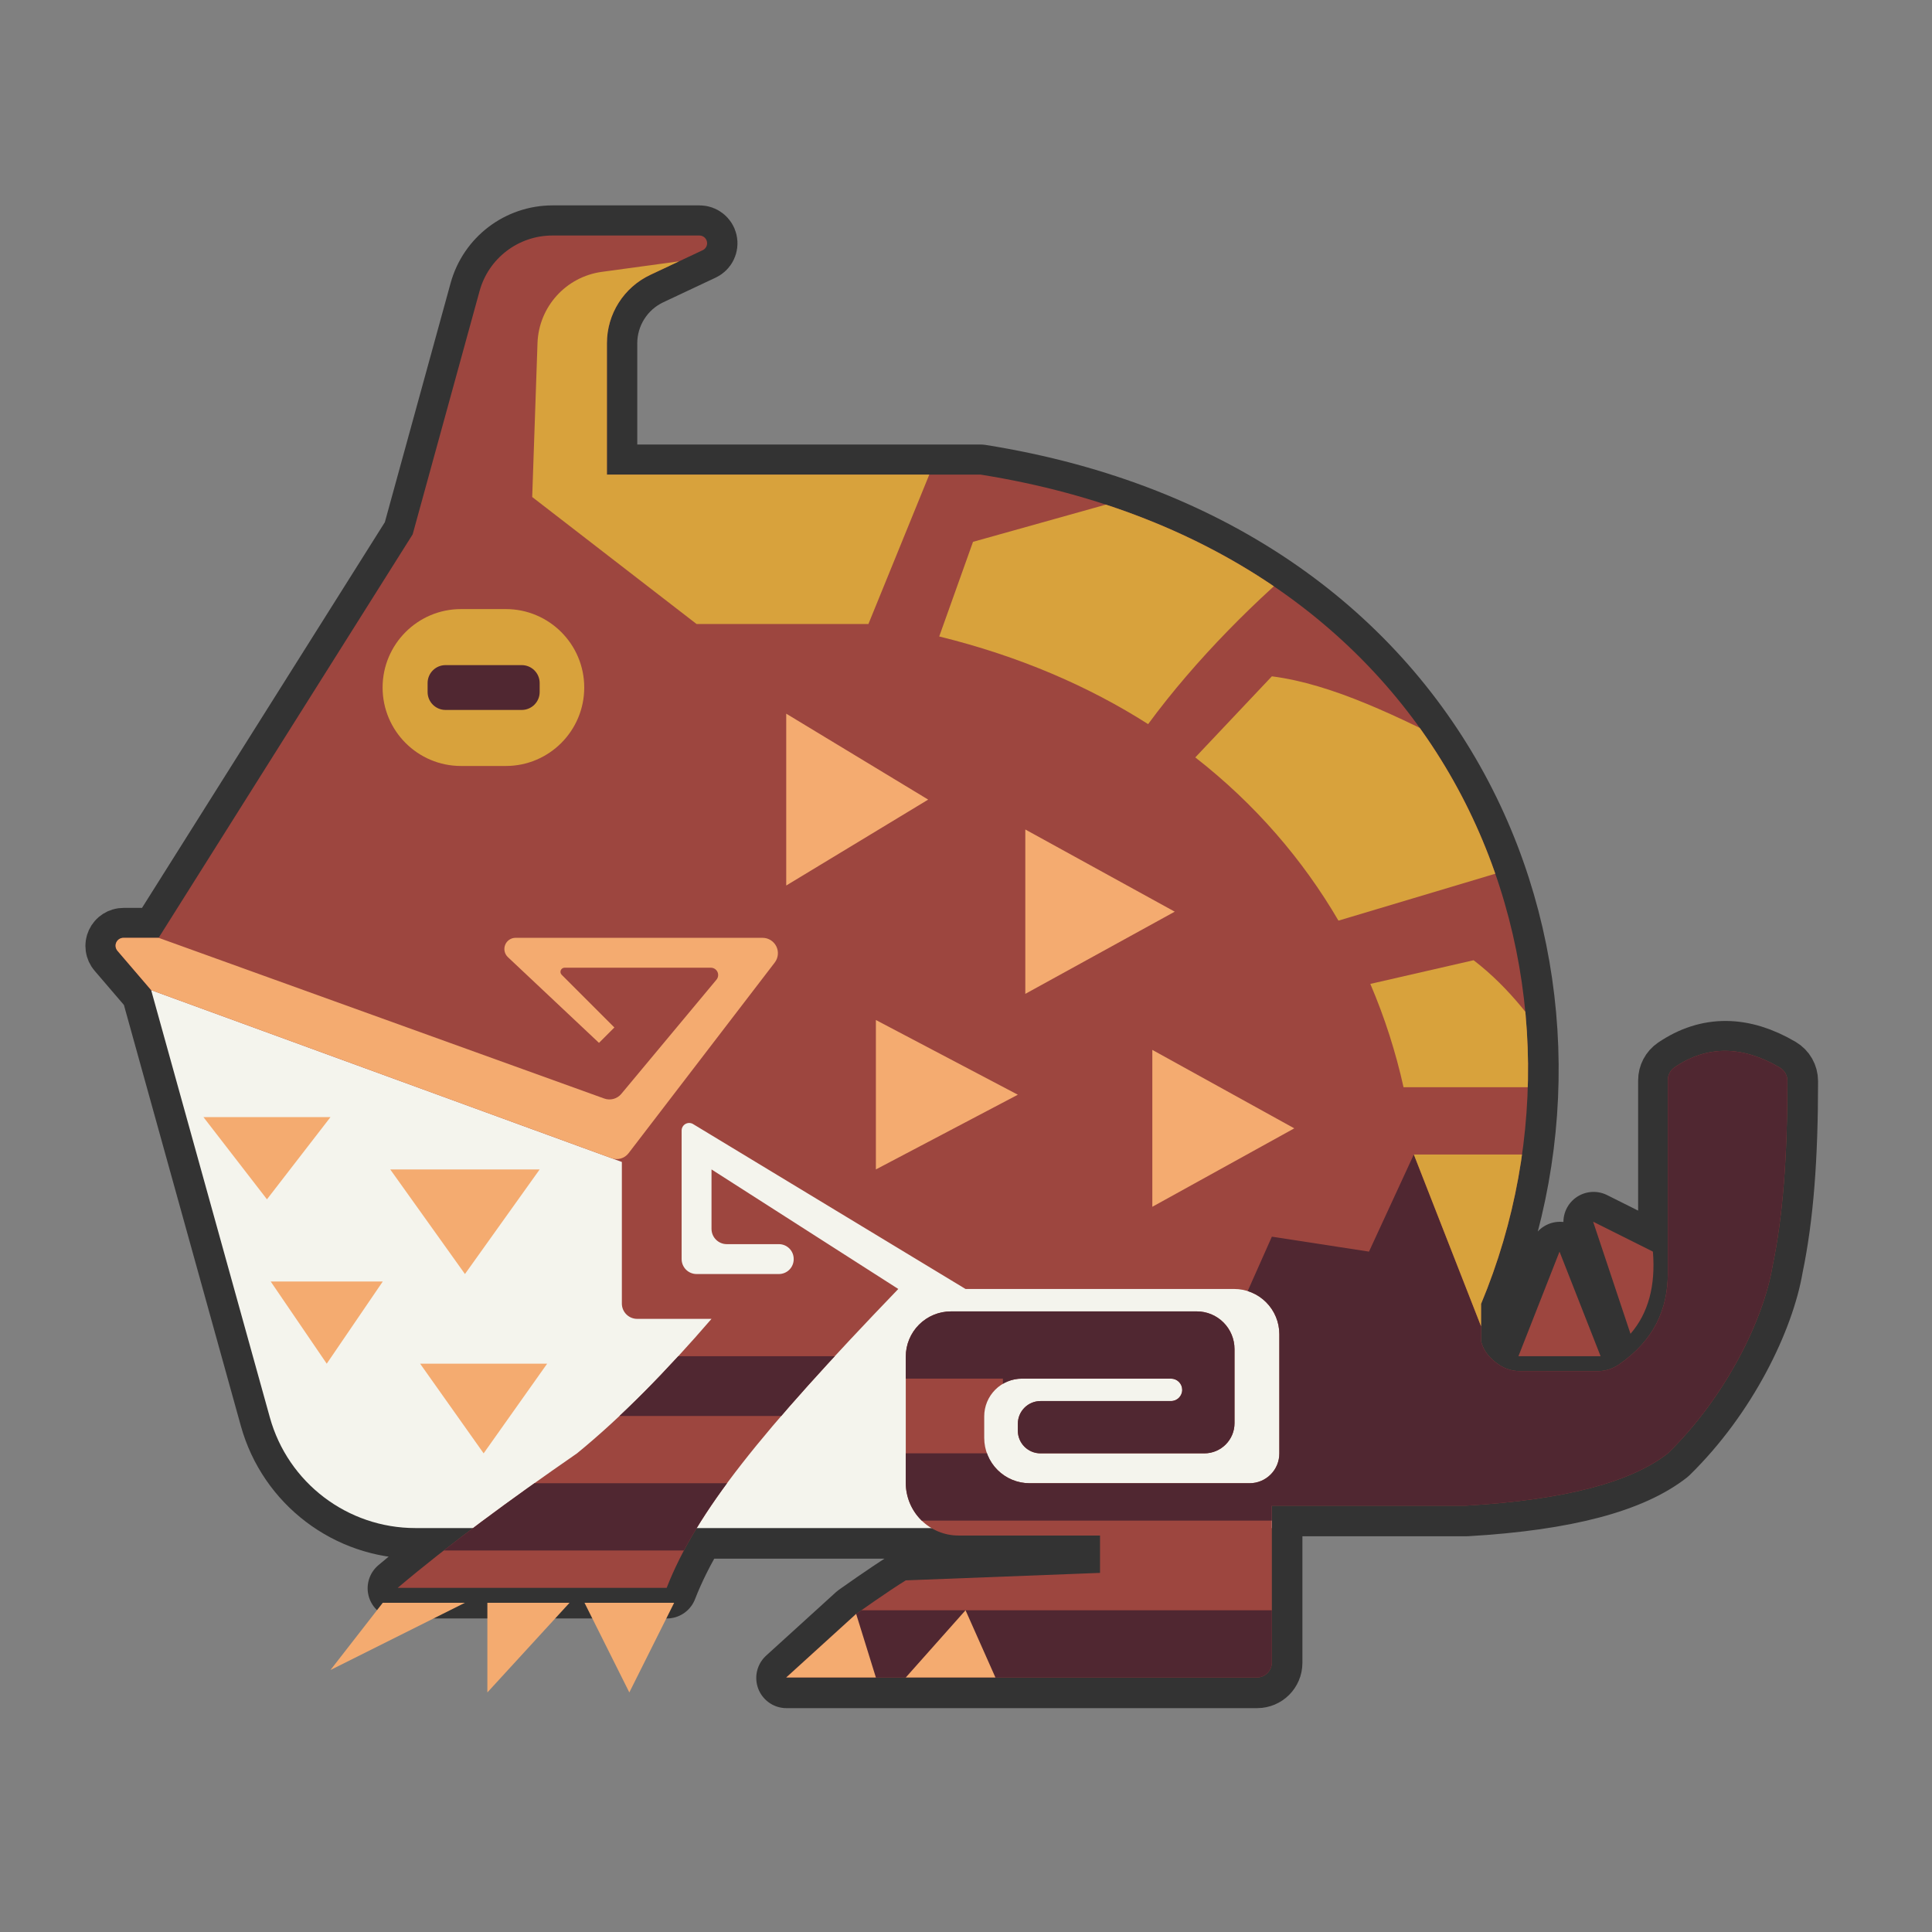 <?xml version="1.0" encoding="UTF-8" standalone="no"?>
<!DOCTYPE svg PUBLIC "-//W3C//DTD SVG 1.1//EN" "http://www.w3.org/Graphics/SVG/1.1/DTD/svg11.dtd">
<svg width="100%" height="100%" viewBox="0 0 256 256" version="1.1" xmlns="http://www.w3.org/2000/svg" xmlns:xlink="http://www.w3.org/1999/xlink" xml:space="preserve" xmlns:serif="http://www.serif.com/" style="fill-rule:evenodd;clip-rule:evenodd;stroke-linecap:round;stroke-linejoin:round;stroke-miterlimit:1.5;">
    <rect x="0" y="0" width="256" height="256" fill="#808080" stroke="none"/>
    <g transform="matrix(0.99,0,0,0.99,3.199,-0.474)">
        <g transform="matrix(1.01,0,0,1.01,-3.23,0.478)">
            <path d="M15.569,126.037C15.304,125.727 15.243,125.292 15.413,124.921C15.584,124.551 15.954,124.314 16.362,124.314C18.384,124.314 21.025,124.314 21.025,124.314L54.698,70.834C54.698,70.834 60.418,50.034 63.569,38.578C64.764,34.231 68.717,31.218 73.225,31.218C79.305,31.218 87.614,31.218 92.707,31.218C93.186,31.218 93.601,31.551 93.705,32.018C93.81,32.486 93.576,32.964 93.142,33.168C91.05,34.152 88.478,35.362 86.198,36.436C82.688,38.087 80.448,41.617 80.448,45.496C80.448,52.537 80.448,62.91 80.448,62.91L129.967,62.91C193.45,73.012 214.38,129.606 196.322,172.842L196.322,177.794C196.628,179.014 197.415,180.04 198.666,180.881C199.491,181.447 200.467,181.749 201.467,181.749C203.851,181.756 209.223,181.756 211.769,181.756C212.771,181.756 213.75,181.453 214.576,180.888C219.337,177.608 221.035,173.477 221.082,168.881L221.082,143.167C221.081,142.491 221.414,141.859 221.971,141.477C226.334,138.514 230.993,138.613 235.927,141.516C236.545,141.881 236.925,142.546 236.925,143.265C236.927,153.382 236.342,161.187 234.947,167.891C233.796,174.725 228.925,184.996 221.082,192.65C216.296,196.397 207.675,198.809 194.341,199.583L168.592,199.583L168.592,220.361C168.592,221.466 167.696,222.361 166.592,222.361C155.72,222.361 104.217,222.361 104.217,222.361L113.487,213.935C113.487,213.935 117.771,210.892 120.063,209.486L145.813,208.496L145.813,203.544L127.047,203.544C125.773,203.544 124.536,203.196 123.462,202.554L92.351,202.554C90.669,205.314 89.371,207.912 88.371,210.477L52.717,210.477C55.752,207.909 59.102,205.262 62.7,202.554L55.06,202.554C46.067,202.554 38.177,196.557 35.77,187.891C29.972,167.021 20.035,131.247 20.035,131.247L15.569,126.037ZM201.274,179.775L212.168,179.775L206.721,165.91L201.274,179.775ZM211.178,161.948L216.13,176.804C218.497,174.071 219.469,170.427 219.101,165.91L211.178,161.948Z" style="fill:rgb(51,51,51);stroke:rgb(51,51,51);stroke-width:8px;"/>
        </g>
        <path d="M200,182L211,182L205.5,168L200,182ZM210,164L215,179C217.39,176.24 218.372,172.561 218,168L210,164Z" style="fill:rgb(157,70,63);"/>
        <path d="M17,133L169,133L169,200.41L167,200.41L167,205L52.365,205C43.284,205 35.318,198.945 32.888,190.195C27.034,169.122 17,133 17,133Z" style="fill:rgb(244,244,237);"/>
        <path d="M61.5,195L53,183L70,183L61.5,195ZM40.5,183L33,172L48,172L40.5,183ZM59,171L49,157L69,157L59,171ZM32.5,161L24,150L41,150L32.5,161Z" style="fill:rgb(244,171,112);"/>
        <path d="M167,202L167,222.981C167,224.096 166.096,225 164.981,225C154.003,225 102,225 102,225L111.36,216.491C111.36,216.491 115.685,213.419 118,212L144,211L144,206L125.051,206C123.181,206 121.388,205.257 120.065,203.935C118.743,202.612 118,200.819 118,198.949C118,193.818 118,186.942 118,182.058C118,180.452 118.638,178.911 119.774,177.774C120.911,176.638 122.452,176 124.058,176C132.804,176 148.808,176 156.951,176C158.29,176 159.575,176.532 160.521,177.479C161.468,178.425 162,179.71 162,181.049L162,190.961C162,193.192 160.192,195 157.961,195C152.077,195 141.279,195 136.028,195C135.225,195 134.455,194.681 133.887,194.113C133.319,193.545 133,192.775 133,191.972C133,191.664 133,191.35 133,191.041C133,189.362 134.362,188 136.041,188C140.823,188 149.923,188 153.502,188C154.329,188 155,187.329 155,186.502C155,186.501 155,186.499 155,186.498C155,186.101 154.842,185.72 154.561,185.439C154.28,185.158 153.899,185 153.502,185C149.728,185 139.698,185 133.55,185C132.211,185 130.926,185.532 129.979,186.479C129.032,187.426 128.5,188.711 128.5,190.05C128.5,190.984 128.5,191.969 128.5,192.93C128.5,194.54 129.14,196.084 130.278,197.222C131.416,198.36 132.96,199 134.57,199C142.751,199 157.086,199 164.02,199C165.076,199 166.088,198.581 166.834,197.834C167.581,197.088 168,196.076 168,195.02C168,190.765 168,183.967 168,179.049C168,177.445 167.363,175.906 166.228,174.772C165.094,173.637 163.555,173 161.951,173L126,173C126,173 96.634,155.226 89.533,150.928C89.221,150.739 88.831,150.733 88.514,150.912C88.196,151.091 88,151.427 88,151.791C88,155.69 88,164.919 88,169C88,169.53 88.211,170.039 88.586,170.414C88.961,170.789 89.47,171 90,171C92.877,171 98.153,171 101.019,171C101.544,171 102.048,170.791 102.42,170.42C102.791,170.048 103,169.545 103,169.019C103,169.006 103,168.994 103,168.981C103,168.455 102.791,167.952 102.42,167.58C102.048,167.209 101.544,167 101.019,167C99.049,167 96.039,167 94.046,167C92.916,167 92,166.084 92,164.954C92,162.028 92,157 92,157L117,173C98.561,192.16 89.964,202.837 86,213L50,213C56.708,207.323 64.946,201.264 74,195C80,190.101 86,183.951 92,177L82.052,177C80.919,177 80,176.081 80,174.948C80,169.663 80,156 80,156L17,133C17,133 14.268,129.813 12.491,127.739C12.223,127.427 12.162,126.987 12.334,126.613C12.506,126.24 12.879,126 13.291,126C15.333,126 18,126 18,126L52,72C52,72 57.775,50.999 60.957,39.431C62.164,35.042 66.155,32 70.707,32C76.846,32 85.236,32 90.378,32C90.862,32 91.281,32.336 91.386,32.808C91.492,33.28 91.255,33.762 90.818,33.968C88.705,34.962 86.108,36.184 83.806,37.268C80.262,38.936 78,42.5 78,46.416C78,53.526 78,64 78,64L128,64C192.1,74.2 213.233,131.343 195,175L195,180C195.309,181.231 196.103,182.268 197.367,183.117C198.199,183.688 199.185,183.993 200.194,183.993C202.602,184 208.026,184 210.597,184C211.609,184 212.597,183.695 213.432,183.123C218.239,179.812 219.953,175.641 220,171L220,145.036C220,144.354 220.336,143.716 220.898,143.33C225.303,140.338 230.007,140.438 234.989,143.369C235.614,143.738 235.997,144.41 235.997,145.135C235.999,155.35 235.408,163.232 234,170C232.838,176.901 227.92,187.271 220,195C215.168,198.783 206.463,201.219 193,202L167,202Z" style="fill:rgb(157,70,63);"/>
        <clipPath id="_clip1">
            <path d="M167,202L167,222.981C167,224.096 166.096,225 164.981,225C154.003,225 102,225 102,225L111.36,216.491C111.36,216.491 115.685,213.419 118,212L144,211L144,206L125.051,206C123.181,206 121.388,205.257 120.065,203.935C118.743,202.612 118,200.819 118,198.949C118,193.818 118,186.942 118,182.058C118,180.452 118.638,178.911 119.774,177.774C120.911,176.638 122.452,176 124.058,176C132.804,176 148.808,176 156.951,176C158.29,176 159.575,176.532 160.521,177.479C161.468,178.425 162,179.71 162,181.049L162,190.961C162,193.192 160.192,195 157.961,195C152.077,195 141.279,195 136.028,195C135.225,195 134.455,194.681 133.887,194.113C133.319,193.545 133,192.775 133,191.972C133,191.664 133,191.35 133,191.041C133,189.362 134.362,188 136.041,188C140.823,188 149.923,188 153.502,188C154.329,188 155,187.329 155,186.502C155,186.501 155,186.499 155,186.498C155,186.101 154.842,185.72 154.561,185.439C154.28,185.158 153.899,185 153.502,185C149.728,185 139.698,185 133.55,185C132.211,185 130.926,185.532 129.979,186.479C129.032,187.426 128.5,188.711 128.5,190.05C128.5,190.984 128.5,191.969 128.5,192.93C128.5,194.54 129.14,196.084 130.278,197.222C131.416,198.36 132.96,199 134.57,199C142.751,199 157.086,199 164.02,199C165.076,199 166.088,198.581 166.834,197.834C167.581,197.088 168,196.076 168,195.02C168,190.765 168,183.967 168,179.049C168,177.445 167.363,175.906 166.228,174.772C165.094,173.637 163.555,173 161.951,173L126,173C126,173 96.634,155.226 89.533,150.928C89.221,150.739 88.831,150.733 88.514,150.912C88.196,151.091 88,151.427 88,151.791C88,155.69 88,164.919 88,169C88,169.53 88.211,170.039 88.586,170.414C88.961,170.789 89.47,171 90,171C92.877,171 98.153,171 101.019,171C101.544,171 102.048,170.791 102.42,170.42C102.791,170.048 103,169.545 103,169.019C103,169.006 103,168.994 103,168.981C103,168.455 102.791,167.952 102.42,167.58C102.048,167.209 101.544,167 101.019,167C99.049,167 96.039,167 94.046,167C92.916,167 92,166.084 92,164.954C92,162.028 92,157 92,157L117,173C98.561,192.16 89.964,202.837 86,213L50,213C56.708,207.323 64.946,201.264 74,195C80,190.101 86,183.951 92,177L82.052,177C80.919,177 80,176.081 80,174.948C80,169.663 80,156 80,156L17,133C17,133 14.268,129.813 12.491,127.739C12.223,127.427 12.162,126.987 12.334,126.613C12.506,126.24 12.879,126 13.291,126C15.333,126 18,126 18,126L52,72C52,72 57.775,50.999 60.957,39.431C62.164,35.042 66.155,32 70.707,32C76.846,32 85.236,32 90.378,32C90.862,32 91.281,32.336 91.386,32.808C91.492,33.28 91.255,33.762 90.818,33.968C88.705,34.962 86.108,36.184 83.806,37.268C80.262,38.936 78,42.5 78,46.416C78,53.526 78,64 78,64L128,64C192.1,74.2 213.233,131.343 195,175L195,180C195.309,181.231 196.103,182.268 197.367,183.117C198.199,183.688 199.185,183.993 200.194,183.993C202.602,184 208.026,184 210.597,184C211.609,184 212.597,183.695 213.432,183.123C218.239,179.812 219.953,175.641 220,171L220,145.036C220,144.354 220.336,143.716 220.898,143.33C225.303,140.338 230.007,140.438 234.989,143.369C235.614,143.738 235.997,144.41 235.997,145.135C235.999,155.35 235.408,163.232 234,170C232.838,176.901 227.92,187.271 220,195C215.168,198.783 206.463,201.219 193,202L167,202Z"/>
        </clipPath>
        <g clip-path="url(#_clip1)">
            <path d="M168,216L101,216L101,226L168,226L168,216ZM95,199L54,199L54,208L95,208L95,199ZM186,155L195,178L216,178L216,140L238,140L238,204L116,204L116,195L131,195L131,185L116,185L116,175L163,175L167,166L180,168L186,155ZM110,182L78,182L78,190L110,190L110,182Z" style="fill:rgb(80,39,49);"/>
            <path d="M205,155L186,155L195,178L205,155ZM180.178,132.169L194,129C199.01,132.833 202.392,137.667 205,141.5L207,146L184.624,146C183.577,141.283 182.097,136.651 180.178,132.169ZM156.751,101.852L167,91C175.134,92.043 183.927,96.391 193,101L200.863,116.237L175.913,123.7C171.152,115.547 164.774,108.108 156.751,101.852ZM122.477,85.665L127,73L152,66L173,74C165.072,80.479 156.805,88.737 150.439,97.398C142.47,92.318 133.156,88.292 122.477,85.665ZM91,35C91,35 83.555,36.015 77.328,36.864C72.516,37.52 68.878,41.547 68.71,46.4C68.415,54.964 68,67 68,67L90,84L113,84L124,57L91,35Z" style="fill:rgb(216,162,60);"/>
            <path d="M10.78,123.396C10.78,123.396 68.036,144.046 77.641,147.51C78.457,147.804 79.37,147.556 79.925,146.89C82.484,143.819 89.667,135.199 92.662,131.605C92.906,131.313 92.958,130.907 92.797,130.564C92.636,130.22 92.29,130 91.911,130C87.263,130 76.175,130 72.336,130C72.112,130 71.91,130.135 71.825,130.342C71.739,130.548 71.786,130.786 71.944,130.944C74.061,133.061 79,138 79,138L76.939,140.061C76.939,140.061 69.061,132.646 64.747,128.585C64.3,128.165 64.155,127.515 64.381,126.944C64.608,126.374 65.159,126 65.772,126C73.447,126 90.83,126 98.829,126C99.613,126 100.328,126.445 100.675,127.147C101.021,127.85 100.939,128.688 100.462,129.31C95.376,135.944 84.144,150.595 80.896,154.832C80.363,155.527 79.44,155.796 78.617,155.495C68.637,151.852 8.017,129.72 8.017,129.72L10.78,123.396Z" style="fill:rgb(244,171,112);"/>
        </g>
        <g transform="matrix(1.038,0,0,1.05,-2.885,-5.15)">
            <path d="M75,93C75,87.481 70.469,83 64.889,83L59.111,83C53.531,83 49,87.481 49,93C49,98.519 53.531,103 59.111,103L64.889,103C70.469,103 75,98.519 75,93Z" style="fill:rgb(216,162,60);"/>
        </g>
        <g transform="matrix(1,0,0,1,1.77636e-15,-0.5)">
            <path d="M69,92.4C69,91.075 67.925,90 66.6,90L56.4,90C55.075,90 54,91.075 54,92.4L54,93.6C54,94.925 55.075,96 56.4,96L66.6,96C67.925,96 69,94.925 69,93.6L69,92.4Z" style="fill:rgb(80,39,49);"/>
        </g>
        <path d="M170,151.5L151,162L151,141L170,151.5ZM133,147L114,157L114,137L133,147ZM154,122.5L134,133.5L134,111.5L154,122.5ZM121,107.5L102,119L102,96L121,107.5Z" style="fill:rgb(244,171,112);"/>
        <path d="M75,215L87,215L81,227L75,215ZM62,215L73,215L62,227L62,215ZM118,225L126,216L130,225L118,225ZM111.36,216.491L114,225L102,225L111.36,216.491ZM48,215L59,215L41,224L48,215Z" style="fill:rgb(244,171,112);"/>
    </g>
</svg>
